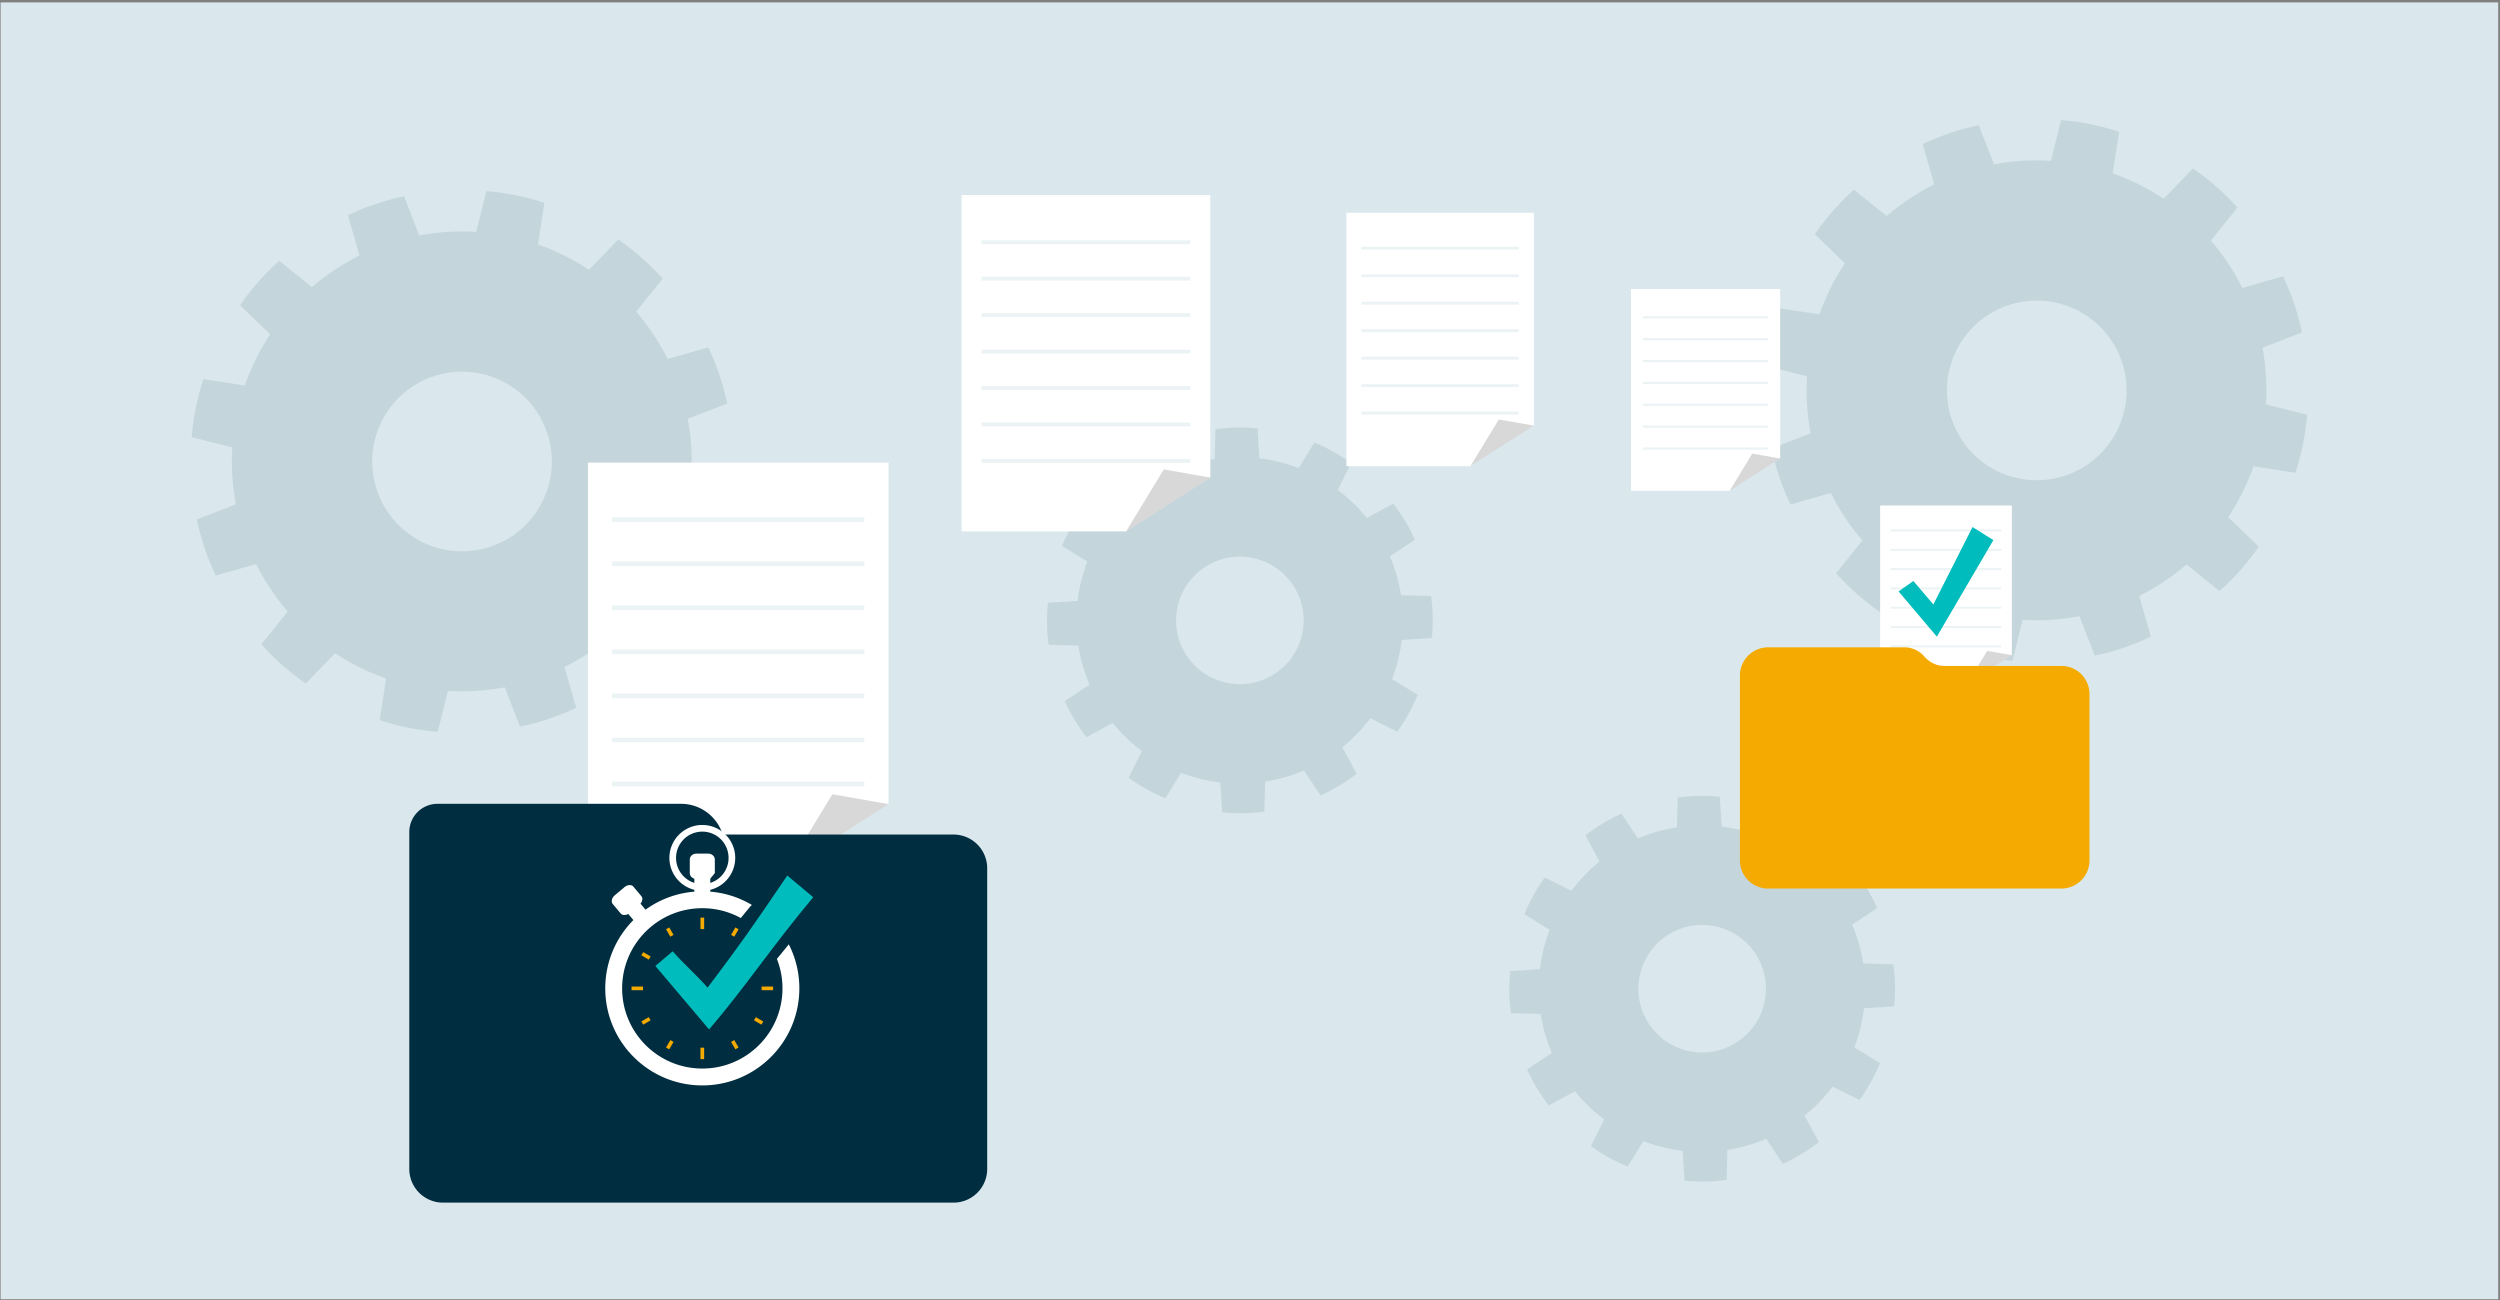 <?xml version="1.0" encoding="UTF-8"?> <svg xmlns="http://www.w3.org/2000/svg" width="694" height="361" fill="none" viewBox="0 0 694 361"><rect x="0" y="0" width="694" height="361" fill="#808080" stroke="none"/><path fill="#DAE8ED" d="M.169.667h693.33v359.998H.169V.667Z"></path><path fill="#002D3F" d="m517.458 279.891 8.345-.525a49.121 49.121 0 0 0-.207-11.679l-8.356-.229a45.028 45.028 0 0 0-3.078-10.772l6.951-4.619a49.261 49.261 0 0 0-6.018-10.01l-7.342 3.973a45.508 45.508 0 0 0-8.057-7.791l3.707-7.468a49.198 49.198 0 0 0-10.218-5.66l-4.351 7.08a45 45 0 0 0-10.896-2.72l-.521-8.288a49.091 49.091 0 0 0-11.679.207l-.228 8.287a45.046 45.046 0 0 0-10.815 3.083l-4.577-6.888a49.292 49.292 0 0 0-10.011 6.019l3.937 7.272a45.545 45.545 0 0 0-7.822 8.093l-7.4-3.673a49.116 49.116 0 0 0-5.661 10.218l7.024 4.316a44.995 44.995 0 0 0-2.717 10.934l-8.235.518a49.315 49.315 0 0 0 .207 11.679l8.25.227a45.04 45.04 0 0 0 3.105 10.827l-6.872 4.565a49.272 49.272 0 0 0 6.018 10.011l7.275-3.937a45.656 45.656 0 0 0 8.1 7.804l-3.683 7.419a49.25 49.25 0 0 0 10.218 5.661l4.339-7.06a45.012 45.012 0 0 0 10.908 2.695l.521 8.292a49.165 49.165 0 0 0 11.679-.206l.229-8.319a45.034 45.034 0 0 0 10.783-3.1l4.608 6.936a49.132 49.132 0 0 0 10.011-6.019l-3.975-7.344a45.585 45.585 0 0 0 7.773-8.064l7.487 3.716a49.269 49.269 0 0 0 5.661-10.217l-7.117-4.374a44.974 44.974 0 0 0 2.7-10.87Zm-48.605 11.892c-9.563-2.025-15.674-11.418-13.65-20.981 2.025-9.562 11.418-15.674 20.981-13.649 9.562 2.024 15.674 11.417 13.65 20.98-2.025 9.563-11.418 15.674-20.981 13.65ZM389.13 177.65l8.345-.526a49.104 49.104 0 0 0-.207-11.678 23300.7 23300.7 0 0 0-8.356-.23 45.053 45.053 0 0 0-3.078-10.771l6.951-4.619a49.098 49.098 0 0 0-6.018-10.011l-7.342 3.973a45.612 45.612 0 0 0-8.057-7.791l3.707-7.468a49.38 49.38 0 0 0-10.218-5.66l-4.351 7.08a45 45 0 0 0-10.896-2.72l-.521-8.288a49.332 49.332 0 0 0-11.679.207l-.228 8.287a45.002 45.002 0 0 0-10.815 3.084l-4.577-6.888a49.088 49.088 0 0 0-10.011 6.018l3.936 7.272a45.615 45.615 0 0 0-7.822 8.093l-7.399-3.673a49.053 49.053 0 0 0-5.661 10.218l7.024 4.317a44.987 44.987 0 0 0-2.717 10.933l-8.235.518a49.323 49.323 0 0 0 .207 11.679l8.25.227a44.994 44.994 0 0 0 3.105 10.827l-6.872 4.566a49.168 49.168 0 0 0 6.018 10.011l7.275-3.938a45.589 45.589 0 0 0 8.1 7.804l-3.683 7.419a49.31 49.31 0 0 0 10.218 5.661l4.339-7.06a45.017 45.017 0 0 0 10.907 2.696l.522 8.291a49.133 49.133 0 0 0 11.679-.206l.229-8.319a44.956 44.956 0 0 0 10.783-3.1l4.608 6.936a49.198 49.198 0 0 0 10.011-6.019c-1.326-2.447-2.65-4.896-3.976-7.344a45.59 45.59 0 0 0 7.774-8.064l7.487 3.716a49.269 49.269 0 0 0 5.661-10.217l-7.117-4.374a44.966 44.966 0 0 0 2.7-10.869Zm-48.605 11.891c-9.563-2.024-15.674-11.417-13.65-20.98 2.024-9.563 11.418-15.674 20.981-13.65 9.562 2.024 15.674 11.417 13.649 20.98-2.024 9.563-11.417 15.674-20.98 13.65Zm-152.101-40.367 11.636 1.805a69.205 69.205 0 0 0 3.252-16.125l-11.423-2.846a63.376 63.376 0 0 0-.972-15.745l10.959-4.248a69.248 69.248 0 0 0-5.246-15.59l-11.299 3.242a64.205 64.205 0 0 0-8.723-13.155l7.359-9.148a69.262 69.262 0 0 0-12.338-10.878l-8.128 8.42a63.377 63.377 0 0 0-14.161-7.04l1.792-11.556a69.188 69.188 0 0 0-16.125-3.252l-2.822 11.328a63.375 63.375 0 0 0-15.808.966l-4.209-10.859a69.282 69.282 0 0 0-15.59 5.247l3.212 11.193a64.167 64.167 0 0 0-13.208 8.761l-9.064-7.291a69.23 69.23 0 0 0-10.88 12.338l8.353 8.063a63.385 63.385 0 0 0-7.046 14.214l-11.482-1.78a69.27 69.27 0 0 0-3.252 16.124l11.277 2.81a63.384 63.384 0 0 0 .992 15.83l-10.833 4.199a69.255 69.255 0 0 0 5.246 15.59l11.198-3.213a64.17 64.17 0 0 0 8.776 13.185l-7.311 9.089a69.168 69.168 0 0 0 12.338 10.879L93 181.336a63.36 63.36 0 0 0 14.185 7.009l-1.793 11.562a69.205 69.205 0 0 0 16.125 3.252l2.833-11.371a63.411 63.411 0 0 0 15.768-.999l4.238 10.934a69.194 69.194 0 0 0 15.59-5.246l-3.244-11.304a64.167 64.167 0 0 0 13.133-8.737l9.172 7.378a69.47 69.47 0 0 0 5.748-5.778 69.407 69.407 0 0 0 5.13-6.56l-8.463-8.17a63.357 63.357 0 0 0 7.003-14.132Zm-70.446 1.638c-12.539-5.68-18.1-20.448-12.42-32.987 5.679-12.539 20.448-18.1 32.987-12.42 12.539 5.679 18.099 20.448 12.42 32.987-5.679 12.539-20.448 18.099-32.987 12.42Zm507.592-21.368 11.636 1.805a69.214 69.214 0 0 0 3.251-16.125l-11.422-2.846a63.426 63.426 0 0 0-.972-15.745l10.959-4.248a69.43 69.43 0 0 0-5.247-15.59l-11.299 3.242a64.2 64.2 0 0 0-8.722-13.155l7.358-9.148a69.255 69.255 0 0 0-12.338-10.878l-8.128 8.42a63.381 63.381 0 0 0-14.161-7.04l1.792-11.556a69.149 69.149 0 0 0-16.124-3.252l-2.823 11.328a63.37 63.37 0 0 0-15.807.966l-4.209-10.858a69.23 69.23 0 0 0-15.59 5.246l3.211 11.193a64.18 64.18 0 0 0-13.207 8.762l-9.065-7.293a69.363 69.363 0 0 0-10.879 12.339l8.353 8.063a63.38 63.38 0 0 0-7.047 14.214l-11.482-1.78a69.455 69.455 0 0 0-3.252 16.124l11.278 2.81a63.379 63.379 0 0 0 .992 15.83l-10.834 4.199a69.55 69.55 0 0 0 2.187 8.036 69.37 69.37 0 0 0 3.06 7.554c3.732-1.07 7.465-2.141 11.197-3.213a64.167 64.167 0 0 0 8.777 13.185l-7.312 9.089a69.176 69.176 0 0 0 12.339 10.879l8.104-8.395a63.383 63.383 0 0 0 14.185 7.009l-1.792 11.562a69.185 69.185 0 0 0 16.124 3.252l2.833-11.371a63.408 63.408 0 0 0 15.768-.999l4.238 10.934a68.946 68.946 0 0 0 7.867-2.131c2.9-.971 5.48-2.049 7.723-3.115l-3.243-11.304a64.16 64.16 0 0 0 13.132-8.737l9.172 7.378a69.316 69.316 0 0 0 10.879-12.338l-8.463-8.17a63.357 63.357 0 0 0 7.003-14.132Zm-70.446 1.638c-12.539-5.68-18.1-20.448-12.42-32.987 5.679-12.539 20.448-18.1 32.986-12.42 12.539 5.679 18.1 20.448 12.421 32.986-5.68 12.539-20.448 18.1-32.987 12.421Z" opacity=".1"></path><path fill="#fff" d="M312.605 147.52H266.94V54.148h69.039v78.43l-23.374 14.942Z"></path><path fill="#DAE8ED" d="M330.43 66.704h-57.942v1.064h57.942v-1.064Zm0 10.118h-57.942v1.064h57.942v-1.064Zm0 10.118h-57.942v1.065h57.942V86.94Zm0 10.12h-57.942v1.063h57.942V97.06Zm0 10.117h-57.942v1.065h57.942v-1.065Zm0 10.119h-57.942v1.064h57.942v-1.064Zm0 10.119h-57.942v1.063h57.942v-1.063Z" opacity=".5"></path><path fill="#404040" d="m312.604 147.52 10.47-17.206 12.905 2.264-23.375 14.942Z" opacity=".2"></path><path fill="#fff" d="M408.177 129.418h-34.414V59.051h52.029v59.106l-17.615 11.261Z"></path><path fill="#DAE8ED" d="M421.61 68.513h-43.666v.801h43.666v-.801Zm0 7.625h-43.666v.802h43.666v-.802Zm0 7.626h-43.666v.802h43.666v-.802Zm0 7.626h-43.666v.8h43.666v-.8Zm0 7.625h-43.666v.801h43.666v-.801Zm0 7.625h-43.666v.802h43.666v-.802Zm0 7.626h-43.666v.801h43.666v-.801Z" opacity=".5"></path><path fill="#404040" d="m408.177 129.418 7.889-12.966 9.726 1.705-17.615 11.261Z" opacity=".2"></path><path fill="#fff" d="M480.152 136.245h-27.391V80.238h41.41v47.044l-14.019 8.963Z"></path><path fill="#DAE8ED" d="M490.844 87.769h-34.755v.638h34.755v-.638Zm0 6.069h-34.755v.639h34.755v-.639Zm0 6.069h-34.755v.639h34.755v-.639Zm0 6.07h-34.755v.638h34.755v-.638Zm0 6.069h-34.755v.638h34.755v-.638Zm0 6.069h-34.755v.639h34.755v-.639Zm0 6.07h-34.755v.638h34.755v-.638Z" opacity=".5"></path><path fill="#404040" d="m480.151 136.245 6.28-10.321 7.74 1.358-14.02 8.963Z" opacity=".2"></path><path fill="#fff" d="M218.41 241.289h-55.197V128.427h83.45v94.801l-28.253 18.061Z"></path><path fill="#DAE8ED" d="M239.957 143.602H169.92v1.286h70.037v-1.286Zm0 12.231H169.92v1.286h70.037v-1.286Zm0 12.23H169.92v1.286h70.037v-1.286Zm0 12.231H169.92v1.286h70.037v-1.286Zm0 12.231H169.92v1.286h70.037v-1.286Zm0 12.23H169.92v1.286h70.037v-1.286Zm0 12.232H169.92v1.286h70.037v-1.286Z" opacity=".5"></path><path fill="#404040" d="m218.41 241.289 12.655-20.797 15.598 2.736-28.253 18.061Z" opacity=".2"></path><path fill="#002D3F" d="M264.69 231.669h-64.07c-1.523-4.939-6.124-8.529-11.563-8.529H121.45a7.829 7.829 0 0 0-7.829 7.829v93.527a9.354 9.354 0 0 0 9.354 9.354H264.69c5.166 0 9.355-4.188 9.355-9.354v-83.472a9.356 9.356 0 0 0-9.355-9.355Z"></path><path fill="#fff" d="M546.108 189.793h-24.184v-49.449h36.562v41.536l-12.378 7.913Z"></path><path fill="#DAE8ED" d="M555.548 146.993h-30.686v.563h30.686v-.563Zm0 5.359h-30.686v.563h30.686v-.563Zm0 5.358h-30.686v.564h30.686v-.564Zm0 5.359h-30.686v.563h30.686v-.563Zm0 5.359h-30.686v.563h30.686v-.563Zm0 5.359h-30.686v.563h30.686v-.563Zm0 5.359h-30.686v.562h30.686v-.562Z" opacity=".5"></path><path fill="#404040" d="m546.107 189.793 5.545-9.112 6.834 1.199-12.379 7.913Z" opacity=".2"></path><path fill="#F4AA00" d="M572.219 184.856H539.64c-2.144 0-4.086-1.054-5.5-2.666a7.299 7.299 0 0 0-5.503-2.494h-37.805a7.827 7.827 0 0 0-7.827 7.827v51.315a7.828 7.828 0 0 0 7.827 7.828h81.387a7.828 7.828 0 0 0 7.827-7.828v-46.155a7.827 7.827 0 0 0-7.827-7.827Z"></path><path fill="#00BCBC" d="m531.151 161.279-4.105 2.898c3.541 4.185 7.082 8.371 10.624 12.555l15.695-26.802-5.795-3.621-10.866 21.489-5.553-6.519Z"></path><path fill="#fff" d="m218.973 262.15-3.309 4.04a22.193 22.193 0 0 1 1.553 8.182c0 12.292-9.965 22.257-22.256 22.257-12.292 0-22.256-9.965-22.256-22.257 0-12.291 9.963-22.256 22.256-22.256 3.872 0 7.513.99 10.685 2.73l2.484-3.034c.181-.221.383-.419.6-.595a26.776 26.776 0 0 0-11.556-3.692v-.509a9.138 9.138 0 1 0-4.426 0v.509a26.787 26.787 0 0 0-13.548 5.001l-1.399-1.668c.572-.678.692-1.55.238-2.092l-2.203-2.626c-.527-.63-1.633-.575-2.466.124l-2.716 2.277c-.833.699-1.08 1.777-.552 2.408l2.202 2.625c.454.542 1.334.576 2.101.132l1.406 1.677.022.024c-4.828 4.868-7.812 11.568-7.812 18.965 0 14.878 12.062 26.94 26.94 26.94 14.877 0 26.938-12.062 26.938-26.94 0-4.4-1.055-8.554-2.926-12.222Zm-20.537-19.782v-3.764c0-.903-.819-1.636-1.829-1.636h-3.292c-1.01 0-1.83.733-1.83 1.636v3.764c0 .727.53 1.342 1.263 1.556v1.172a7.29 7.29 0 1 1 4.426 0v-1.167"></path><path fill="#F4AA00" d="M195.474 294.021h-1.027v-3.188h1.027v3.188Zm8.667-2.72-.15-.26-.896-1.552-.15-.259.259-.15.37-.214.259-.15.15.26.896 1.552.15.259-.259.15-.369.213-.26.151Zm-18.361-.001-.259-.149-.37-.214-.26-.15.15-.259.896-1.552.15-.26.26.15.37.213.26.15-.151.26-.896 1.552-.15.259Zm25.594-6.857-.259-.15-1.553-.897-.259-.15.15-.259.214-.37.149-.259.26.15 1.552.896.26.149-.15.26-.213.37-.151.26Zm-32.828 0-.15-.261-.213-.37-.149-.259.26-.15 1.552-.896.261-.15.149.261.212.369.149.26-.259.149-1.552.896-.26.151Zm36.062-9.557h-3.187v-1.025h3.187v1.025Zm-36.108 0h-3.188v-1.025h3.188v1.025Zm31.316-8.497-.149-.26-.214-.369-.15-.26.259-.15 1.553-.896.259-.15.15.26.214.369.15.26-.26.149-1.552.897-.26.15Zm-29.711 0-.259-.15-1.552-.897-.26-.149.149-.26.213-.369.15-.26.26.15 1.552.896.26.15-.15.26-.213.369-.15.26Zm23.728-6.358-.259-.15-.37-.214-.259-.15.15-.259.896-1.553.15-.26.26.151.369.213.259.15-.15.259-.896 1.553-.15.26Zm-17.746 0-.15-.26-.896-1.553-.15-.259.26-.15.37-.214.259-.149.15.259.896 1.553.15.259-.26.15-.369.213-.26.151Zm9.387-2.118h-1.027v-3.188h1.027v3.188Z"></path><path fill="#00BCBC" d="M225.749 249.075c-11.626 13.886-18.511 24.539-28.908 36.702-4.975-5.877-9.948-11.755-14.921-17.633l4.826-4.07c2.599 3.052 7.077 7.043 9.677 10.095 9.567-12.686 12.029-16.256 22.126-31.119l7.2 6.025Z"></path></svg> 